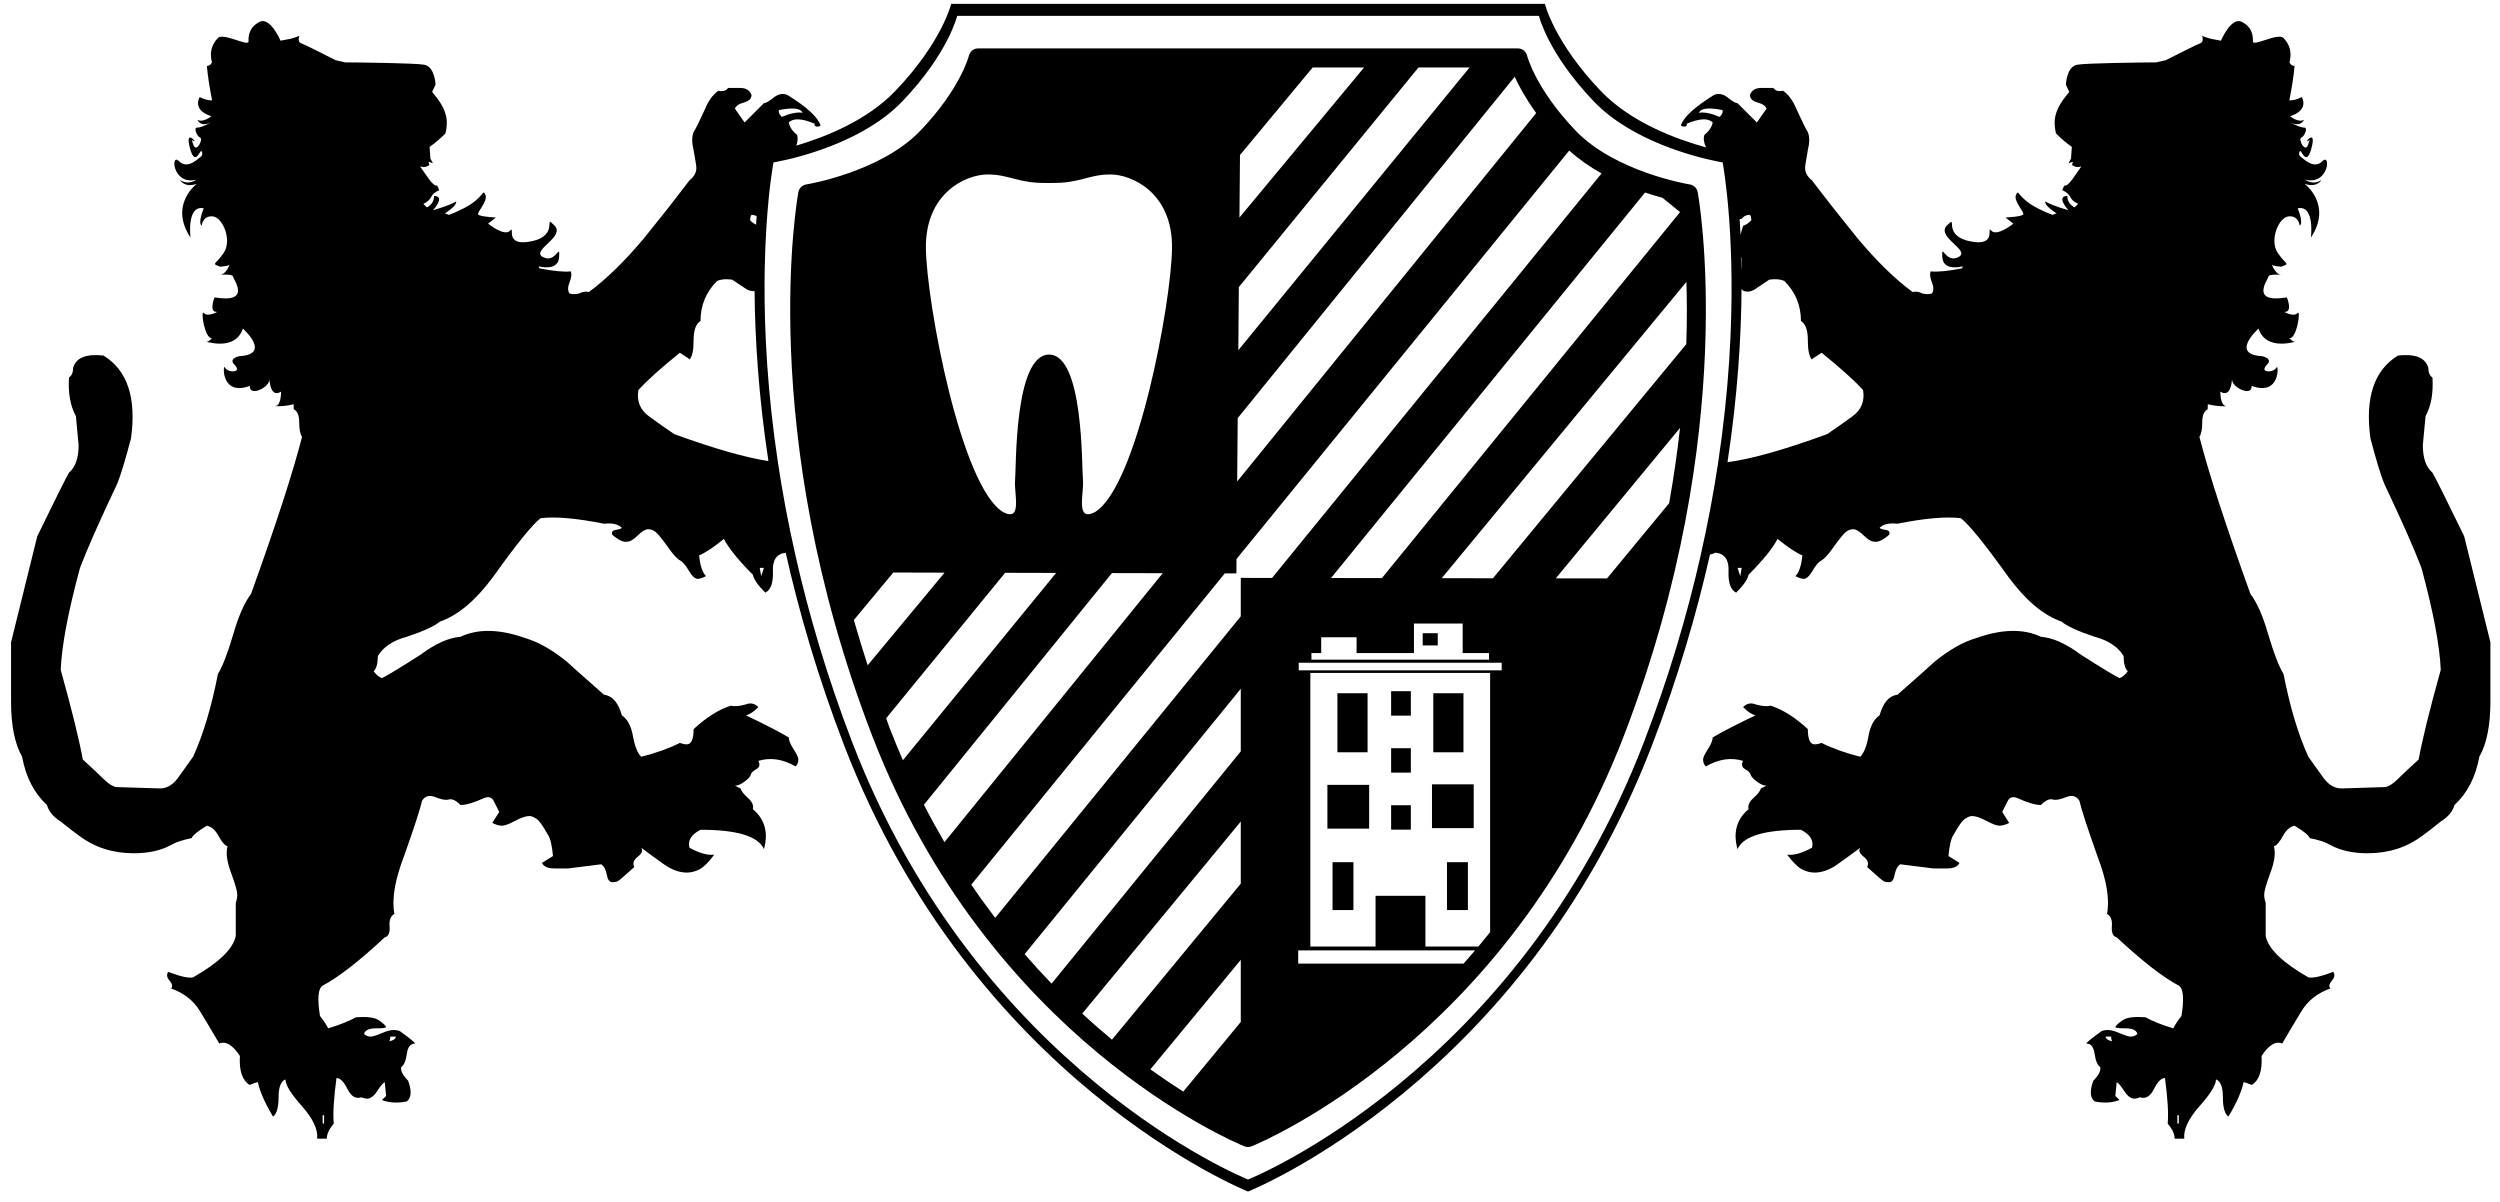 <?xml version="1.0" encoding="UTF-8"?>
<svg width="131px" height="63px" viewBox="0 0 131 63" version="1.1" xmlns="http://www.w3.org/2000/svg" xmlns:xlink="http://www.w3.org/1999/xlink">
    <!-- Generator: sketchtool 55.2 (78181) - https://sketchapp.com -->
    <title>B3631AFE-F016-4930-9EE7-0558D1A069B0</title>
    <desc>Created with sketchtool.</desc>
    <g id="Wireframes" stroke="none" stroke-width="1" fill="none" fill-rule="evenodd">
        <g id="Home-Option-1" transform="translate(-785, -31)" fill="#000000">
            <g id="Navigation">
                <g id="Logo" transform="translate(592, 31)">
                    <g id="ct-logo-white" transform="translate(193, 0)">
                        <path d="M46.434,37.638 L52.669,30.015 L55.34,30.022 L47.312,39.836 C47.075,39.289 46.843,38.734 46.621,38.159 C46.553,37.983 46.499,37.813 46.434,37.638 L46.434,37.638 Z M80.496,5.924 L64.828,25.23 L64.856,21.908 L79.371,4.021 C79.588,4.502 79.942,5.156 80.496,5.924 L80.496,5.924 Z M58.264,30.03 L60.926,30.036 L49.489,44.129 C49.12,43.499 48.761,42.847 48.413,42.169 L58.264,30.03 Z M46.809,30 L49.495,30.007 L45.465,34.86 C45.205,34.057 44.962,33.266 44.742,32.488 L46.809,30 Z M74.328,3.536 L77.004,3.536 L64.888,18.35 L64.915,15.043 L74.328,3.536 Z M64.947,11.4 L64.975,8.123 L68.784,3.536 L71.477,3.536 L64.947,11.4 Z M52.572,26.838 C50.352,25.521 48.551,15.867 48.517,12.996 C48.487,10.125 50.599,9.142 51.754,9.142 C52.911,9.142 53.319,9.607 54.861,9.588 L55.075,9.588 C56.617,9.607 57.025,9.142 58.181,9.142 C59.337,9.142 61.449,10.125 61.414,12.996 C61.383,15.867 59.584,25.521 57.368,26.838 C56.339,27.364 56.812,25.844 56.746,25.146 C56.678,24.461 56.789,18.572 54.967,18.58 C53.145,18.592 53.255,24.461 53.191,25.146 C53.121,25.844 53.596,27.364 52.572,26.838 L52.572,26.838 Z M83.921,9.088 L66.656,30.284 L65.017,30.281 L65.017,32.295 L52.148,48.096 C51.724,47.54 51.304,46.962 50.894,46.356 L64.18,30.045 L64.787,30.047 L64.793,29.293 L82.227,7.889 C82.749,8.359 83.325,8.757 83.921,9.088 L83.921,9.088 Z M78.231,30.301 L75.547,30.297 L88.368,14.77 C88.397,15.73 88.403,16.813 88.362,18.032 L78.231,30.301 Z M84.207,30.31 L81.523,30.306 L88.034,22.422 C87.895,23.666 87.71,24.981 87.463,26.367 L84.207,30.31 Z M77.468,49.597 L74.692,49.597 L74.692,46.941 L72.079,46.941 L72.079,49.597 L68.662,49.597 L68.662,35.26 L78.082,35.26 L78.082,48.846 C77.877,49.101 77.674,49.353 77.468,49.597 L77.468,49.597 Z M68.053,35.127 L78.689,35.127 L78.689,34.727 L68.053,34.727 L68.053,35.127 Z M71.085,33.392 L71.085,34.219 L74.091,34.219 L74.091,32.672 L76.644,32.672 L76.644,34.219 L78.025,34.219 L78.025,34.568 L68.719,34.568 L68.719,34.219 L69.231,34.219 L69.231,33.392 L71.085,33.392 Z M87.115,10.365 L88.035,11.114 L72.412,30.292 L69.746,30.288 L86.2,10.089 C86.534,10.201 86.837,10.289 87.115,10.365 L87.115,10.365 Z M68.026,50.494 L68.026,49.801 L77.294,49.801 C77.094,50.036 76.892,50.268 76.691,50.494 L68.026,50.494 Z M65.017,50.295 L65.017,53.549 L62.004,57.2 C61.468,56.861 60.891,56.473 60.279,56.034 L65.017,50.295 Z M65.017,43.048 L65.017,46.303 L58.267,54.478 C57.758,54.056 57.236,53.6 56.708,53.113 L65.017,43.048 Z M55.103,51.542 C54.633,51.054 54.16,50.539 53.691,49.997 L65.017,36.091 L65.017,39.37 L55.103,51.542 Z M88.546,9.665 C88.507,9.659 84.641,9.024 82.555,6.839 C80.46,4.644 80.025,2.936 80.022,2.922 C79.969,2.696 79.767,2.536 79.535,2.536 L51.257,2.536 C51.026,2.536 50.825,2.696 50.77,2.92 C50.767,2.937 50.333,4.644 48.236,6.839 C46.151,9.024 42.288,9.659 42.248,9.665 C42.041,9.698 41.876,9.858 41.836,10.064 C41.812,10.187 39.541,22.513 45.688,38.518 C51.809,54.454 64.659,59.844 65.203,60.066 C65.263,60.09 65.332,60.103 65.397,60.103 C65.466,60.103 65.534,60.088 65.599,60.06 C66.129,59.844 78.992,54.439 85.106,38.518 C91.255,22.513 88.981,10.187 88.959,10.064 C88.918,9.858 88.754,9.698 88.546,9.665 L88.546,9.665 Z" id="Fill-52"></path>
                        <polygon id="Fill-54" points="75.036 43.394 77.222 43.394 77.222 41.099 75.036 41.099"></polygon>
                        <polygon id="Fill-56" points="72.895 37.5 73.928 37.5 73.928 36.219 72.895 36.219"></polygon>
                        <polygon id="Fill-57" points="72.895 40.486 73.928 40.486 73.928 39.207 72.895 39.207"></polygon>
                        <polygon id="Fill-58" points="75.822 47.687 76.917 47.687 76.917 45.179 75.822 45.179"></polygon>
                        <polygon id="Fill-59" points="75.104 39.42 76.685 39.42 76.685 36.326 75.104 36.326"></polygon>
                        <polygon id="Fill-60" points="74.549 33.821 75.338 33.821 75.338 33.18 74.549 33.18"></polygon>
                        <polygon id="Fill-61" points="72.895 43.473 73.928 43.473 73.928 42.194 72.895 42.194"></polygon>
                        <polygon id="Fill-62" points="69.556 43.42 71.744 43.42 71.744 41.127 69.556 41.127"></polygon>
                        <polygon id="Fill-63" points="70.081 39.42 71.66 39.42 71.66 36.326 70.081 36.326"></polygon>
                        <polygon id="Fill-64" points="69.825 47.687 70.92 47.687 70.92 45.179 69.825 45.179"></polygon>
                        <path d="M114.093,58.872 L114.169,58.872 L114.169,58.438 L114.093,58.438 L114.093,58.872 Z M110.337,54.319 L110.626,54.319 C110.626,54.437 110.645,54.514 110.677,54.568 C110.452,54.514 110.337,54.43 110.337,54.319 L110.337,54.319 Z M97.079,21.807 C96.622,22.144 96.179,22.457 95.743,22.748 C93.476,23.576 91.739,24.063 90.521,24.218 C91.055,20.709 91.24,17.639 91.257,15.142 C91.282,15.171 91.312,15.204 91.337,15.232 C91.577,15.33 91.817,15.279 92.06,15.088 L92.71,14.654 C93.042,14.607 93.308,14.631 93.505,14.726 C94.081,15.305 94.37,16.002 94.37,16.822 C94.612,16.967 94.731,17.303 94.731,17.832 C94.731,18.365 94.806,18.699 94.95,18.846 C94.901,18.846 95.065,18.726 95.454,18.484 C96.466,19.305 97.186,19.955 97.624,20.433 C97.722,21.012 97.536,21.471 97.079,21.807 L97.079,21.807 Z M91.19,30.189 L91.046,29.756 L91.265,29.756 L91.19,30.189 Z M90.028,24.264 L90.028,24.264 C89.794,25.813 89.488,27.454 89.099,29.167 C89.099,29.166 89.099,29.166 89.1,29.166 C88.412,32.195 87.458,35.454 86.142,38.885 C79.528,56.1 65.554,61.745 65.399,61.806 L65.399,61.809 L65.397,61.809 L65.395,61.809 L65.395,61.806 C65.243,61.745 51.268,56.1 44.653,38.885 C43.32,35.412 42.36,32.113 41.67,29.053 C41.485,28.228 41.317,27.421 41.169,26.632 C41.164,26.608 41.161,26.585 41.156,26.561 C41.013,25.798 40.888,25.053 40.777,24.326 C40.206,20.556 40.047,17.307 40.063,14.747 C40.065,14.527 40.067,14.311 40.071,14.102 C40.1,12.551 40.19,11.285 40.285,10.354 C40.287,10.332 40.289,10.307 40.291,10.285 C40.306,10.146 40.32,10.019 40.334,9.896 C40.337,9.867 40.341,9.836 40.344,9.808 C40.358,9.683 40.372,9.568 40.387,9.461 C40.389,9.446 40.391,9.43 40.393,9.415 C40.47,8.824 40.53,8.51 40.53,8.51 C40.53,8.51 44.884,7.824 47.292,5.301 C49.7,2.779 50.155,0.83 50.155,0.83 L80.64,0.83 C80.64,0.83 81.097,2.779 83.503,5.301 C85.498,7.392 88.825,8.219 89.908,8.442 C89.917,8.444 89.921,8.444 89.931,8.446 C90.028,8.466 90.105,8.481 90.16,8.491 C90.173,8.494 90.175,8.494 90.185,8.495 C90.218,8.501 90.236,8.505 90.247,8.506 C90.249,8.507 90.266,8.51 90.266,8.51 C90.266,8.51 90.464,9.538 90.602,11.399 L90.603,11.399 C90.643,11.923 90.676,12.52 90.7,13.172 L90.699,13.172 C90.702,13.26 90.706,13.346 90.708,13.436 L90.709,13.436 C90.712,13.535 90.715,13.635 90.717,13.735 C90.717,13.735 90.717,13.735 90.717,13.734 C90.723,13.998 90.728,14.27 90.731,14.551 L90.732,14.552 C90.758,17.126 90.607,20.424 90.028,24.264 L90.028,24.264 Z M35.333,22.748 C34.897,22.457 34.454,22.144 33.997,21.807 C33.54,21.471 33.354,21.012 33.452,20.433 C33.89,19.955 34.61,19.305 35.622,18.484 C36.011,18.726 36.175,18.846 36.126,18.846 C36.27,18.699 36.345,18.365 36.345,17.832 C36.345,17.303 36.464,16.967 36.706,16.822 C36.706,16.002 36.995,15.305 37.571,14.726 C37.768,14.631 38.034,14.607 38.366,14.654 L39.017,15.088 C39.191,15.226 39.366,15.264 39.539,15.252 C39.56,17.716 39.745,20.726 40.265,24.161 C39.065,23.975 37.444,23.518 35.333,22.748 L35.333,22.748 Z M39.886,30.189 L39.811,29.756 L40.03,29.756 L39.886,30.189 Z M39.38,11.258 C39.485,11.258 39.572,11.284 39.647,11.327 C39.638,11.473 39.628,11.62 39.619,11.776 C39.515,11.722 39.411,11.651 39.308,11.547 C39.308,11.404 39.333,11.307 39.38,11.258 L39.38,11.258 Z M42.052,5.91 C41.765,5.865 41.403,5.937 40.968,6.127 C40.823,5.984 40.78,5.865 40.823,5.766 C41.548,5.623 41.956,5.67 42.052,5.91 L42.052,5.91 Z M89.024,5.91 C89.12,5.67 89.528,5.623 90.253,5.766 C90.296,5.865 90.253,5.984 90.108,6.127 C89.672,5.937 89.311,5.865 89.024,5.91 L89.024,5.91 Z M91.265,13.5 L91.265,14.076 C91.261,14.076 91.259,14.073 91.255,14.073 C91.252,13.875 91.247,13.687 91.243,13.497 L91.265,13.5 Z M91.265,11.476 C91.36,11.33 91.503,11.258 91.696,11.258 C91.743,11.307 91.768,11.404 91.768,11.547 C91.626,11.691 91.481,11.789 91.337,11.836 C91.277,12.014 91.244,12.152 91.203,12.302 C91.189,12.012 91.174,11.739 91.157,11.476 C91.192,11.475 91.232,11.482 91.265,11.476 L91.265,11.476 Z M16.907,58.872 L16.983,58.872 L16.983,58.438 L16.907,58.438 L16.907,58.872 Z M20.45,54.319 L20.739,54.319 C20.739,54.43 20.624,54.514 20.399,54.568 C20.43,54.514 20.45,54.437 20.45,54.319 L20.45,54.319 Z M129.122,28.096 C128.159,26.119 127.606,25.012 127.462,24.769 C127.124,24.48 126.956,23.998 126.956,23.324 C127.003,22.844 127.052,22.338 127.099,21.807 C127.392,21.277 127.509,20.605 127.462,19.783 C127.317,19.687 127.245,19.519 127.245,19.277 C127.099,18.748 126.569,18.531 125.655,18.629 C124.401,19.398 123.921,20.844 124.21,22.965 C124.501,24.072 124.739,24.867 124.935,25.348 C125.845,27.273 126.499,28.742 126.884,29.756 C127.509,32.066 127.845,33.85 127.895,35.101 C127.317,37.174 126.931,38.738 126.737,39.797 C126.206,40.279 125.839,40.631 125.618,40.848 C125.399,41.062 125.196,41.195 125.005,41.242 L122.694,41.314 C122.306,41.314 121.97,41.098 121.681,40.664 L120.958,39.654 C120.429,38.498 119.997,37.053 119.657,35.318 C119.419,34.933 119.153,34.248 118.86,33.258 C118.577,32.273 118.261,31.56 117.925,31.129 C116.624,27.516 115.729,24.769 115.249,22.891 C115.349,22.748 115.397,22.494 115.397,22.133 C115.397,21.769 115.491,21.543 115.683,21.445 C115.685,21.352 115.687,21.271 115.689,21.183 C116.237,21.322 116.794,21.288 116.628,21.271 C116.341,21.244 116.345,20.52 116.345,20.52 C116.872,20.854 116.949,20.054 116.96,19.845 C116.928,20.187 117.454,20.487 117.731,20.493 C118.024,20.501 117.983,20.219 117.983,20.219 C119.511,20.793 119.393,19.045 119.296,19.246 C119.2,19.445 118.903,19.461 118.903,19.461 C118.382,19.463 118.851,19.041 118.851,19.041 C119.04,18.75 118.522,18.662 118.522,18.662 C116.827,18.564 118.349,17.217 118.349,17.217 C118.751,18.472 120.427,17.842 120.3,17.9 C120.171,17.957 119.962,17.722 119.962,17.722 C120.354,17.777 120.583,16.185 120.388,16.407 C120.194,16.627 119.683,16.34 119.683,16.34 C120.169,16.396 119.833,15.584 119.833,15.584 C117.849,15.912 118.856,14.635 118.872,14.48 C118.89,14.326 119.792,14.422 119.505,14.393 C119.22,14.366 119.007,13.791 119.054,13.871 C119.099,13.949 119.544,13.975 119.544,13.975 C120.026,13.782 119.792,13.903 119.351,13.246 C118.907,12.59 119.399,11.383 119.931,11.338 C120.462,11.294 120.505,11.826 120.505,11.826 C120.726,11.679 120.399,10.916 120.399,10.916 C121.31,10.723 121.091,12.451 121.091,12.451 C122.239,10.713 120.757,9.629 120.757,9.629 C121.415,9.867 121.643,9.43 121.643,9.43 C121.179,9.737 120.788,9.413 120.788,9.413 C122.038,9.734 122.151,7.978 121.692,8.447 C121.235,8.916 120.653,8.269 120.536,8.195 C120.421,8.119 120.487,7.864 120.56,7.928 C120.634,7.992 120.884,8.689 121.128,7.736 C121.374,6.781 120.81,7.404 120.897,7.405 C120.987,7.406 121.095,7.162 120.938,7.597 C120.782,8.031 120.411,7.28 120.585,7.212 C120.761,7.144 120.948,6.672 120.743,6.687 C120.536,6.702 119.991,6.404 119.991,6.404 C120.585,6.697 120.727,6.277 120.727,6.277 C120.438,6.449 120.001,6.091 120.001,6.091 C121.038,5.758 120.612,5.086 120.612,5.086 C120.366,5.217 120.148,5.262 119.961,5.261 C120.097,4.573 120.192,3.963 120.235,3.455 C120.099,3.455 120.02,3.379 119.969,3.266 C120.147,2.577 119.841,2.181 119.649,1.988 C119.372,1.705 118.054,2.455 118.054,2.176 C118.058,1.894 118.036,1.433 117.472,1.146 C116.915,0.861 116.376,2.132 116.376,2.132 L115.874,2.037 L115.739,2.002 C115.61,1.969 115.386,1.877 115.386,1.877 C115.386,1.877 115.517,2.189 115.284,2.271 C115.102,2.335 113.987,2.901 113.502,3.148 C113.387,3.179 113.261,3.209 113.118,3.236 C113.074,3.245 113.039,3.258 112.998,3.268 C112.115,3.275 109.304,3.305 108.839,3.393 C108.284,3.496 108.253,4.438 108.253,4.438 L108.431,4.816 C108.334,4.944 108.23,5.058 108.136,5.189 C107.819,5.623 107.663,6.031 107.663,6.418 C107.663,6.611 107.688,6.805 107.735,6.994 C108.02,7.279 108.295,7.507 108.563,7.697 C108.537,8.034 108.522,8.308 108.522,8.308 L108.39,8.555 L108.62,8.473 L108.573,8.654 C108.592,8.656 108.622,8.668 108.667,8.697 C108.794,8.779 108.931,8.758 109.065,8.72 C108.722,9.177 108.418,9.764 108.163,9.73 L108.059,9.965 C108.611,10.205 108.362,10.441 108.893,10.682 C108.83,10.754 108.767,10.81 108.705,10.866 C108.277,10.643 108.335,10.266 108.335,10.266 C107.698,10.277 108.39,11.017 108.39,11.017 C107.667,10.807 107.326,10.654 107.175,10.555 C107.122,10.734 107.524,11.027 107.765,11.183 C107.693,11.204 107.62,11.225 107.557,11.259 C107.389,11.203 107.152,11.106 106.794,10.924 C105.672,10.353 105.802,9.859 105.642,10.205 C105.483,10.553 106.132,11.141 106.009,11.249 C105.882,11.358 105.087,11.398 105.087,11.398 L105.501,11.717 C105.501,11.717 104.651,12.413 104.347,12.088 C104.044,11.764 104.722,12.959 103.222,12.643 C101.72,12.326 102.643,11.191 102.026,11.807 C101.409,12.423 103.31,13.123 102.62,13.473 C101.931,13.823 101.733,12.682 101.776,13.467 C101.819,14.252 102.847,13.955 102.847,13.955 C102.837,13.998 102.823,14.021 102.812,14.059 C102.098,14.204 101.54,14.259 101.163,14.221 C101.112,14.365 101.136,14.557 101.233,14.799 C101.331,15.039 101.331,15.232 101.233,15.377 C101.089,15.426 100.922,15.426 100.729,15.377 C100.536,15.279 100.368,15.258 100.224,15.305 C99.306,14.631 98.345,13.691 97.333,12.486 C96.513,11.476 95.716,10.463 94.95,9.453 C94.708,9.26 94.587,9.043 94.587,8.803 C94.587,8.705 94.636,8.392 94.731,7.863 C94.827,7.476 94.827,7.164 94.731,6.924 C94.636,6.777 94.442,6.392 94.157,5.766 C93.96,5.287 93.72,4.949 93.431,4.756 C93.19,4.805 93.024,4.756 92.925,4.609 L92.274,4.609 C91.987,4.609 91.792,4.732 91.696,4.973 C91.696,5.166 91.831,5.297 92.093,5.371 C92.36,5.441 92.513,5.549 92.565,5.695 L92.06,6.418 L91.046,5.406 C90.948,5.406 90.778,5.31 90.538,5.115 C90.296,4.924 90.056,4.877 89.819,4.973 C88.806,5.6 88.231,6.127 88.083,6.56 C88.083,6.611 88.155,6.635 88.302,6.635 C88.395,6.586 88.421,6.539 88.374,6.488 C89.047,6.201 89.503,6.176 89.745,6.418 C89.698,6.658 89.552,6.875 89.311,7.066 C89.247,7.26 89.281,7.48 89.395,7.724 C87.883,7.308 85.467,6.429 83.878,4.764 C81.421,2.191 80.954,0.201 80.954,0.201 L49.841,0.201 C49.841,0.201 49.374,2.191 46.917,4.764 C45.437,6.315 43.24,7.183 41.723,7.631 C41.802,7.425 41.82,7.235 41.765,7.066 C41.524,6.875 41.378,6.658 41.331,6.418 C41.573,6.176 42.028,6.201 42.702,6.488 C42.655,6.539 42.681,6.586 42.774,6.635 C42.921,6.635 42.993,6.611 42.993,6.56 C42.845,6.127 42.27,5.6 41.257,4.973 C41.02,4.877 40.78,4.924 40.538,5.115 C40.298,5.31 40.128,5.406 40.03,5.406 L39.017,6.418 L38.511,5.695 C38.563,5.549 38.716,5.441 38.983,5.371 C39.245,5.297 39.38,5.166 39.38,4.973 C39.284,4.732 39.089,4.609 38.802,4.609 L38.151,4.609 C38.052,4.756 37.886,4.805 37.645,4.756 C37.356,4.949 37.116,5.287 36.919,5.766 C36.634,6.392 36.44,6.777 36.345,6.924 C36.249,7.164 36.249,7.476 36.345,7.863 C36.44,8.392 36.489,8.705 36.489,8.803 C36.489,9.043 36.368,9.26 36.126,9.453 C35.36,10.463 34.563,11.476 33.743,12.486 C32.731,13.691 31.77,14.631 30.852,15.305 C30.708,15.258 30.54,15.279 30.347,15.377 C30.153,15.426 29.987,15.426 29.843,15.377 C29.745,15.232 29.745,15.039 29.843,14.799 C29.94,14.557 29.964,14.365 29.913,14.221 C29.535,14.259 28.978,14.204 28.264,14.059 C28.253,14.021 28.239,13.998 28.229,13.955 C28.229,13.955 29.255,14.252 29.298,13.467 C29.343,12.682 29.145,13.823 28.456,13.473 C27.767,13.123 29.665,12.423 29.048,11.807 C28.431,11.191 29.356,12.326 27.854,12.643 C26.352,12.959 27.03,11.764 26.727,12.088 C26.425,12.413 25.575,11.717 25.575,11.717 L25.987,11.398 C25.987,11.398 25.192,11.358 25.067,11.249 C24.944,11.141 25.593,10.553 25.433,10.205 C25.274,9.859 25.401,10.353 24.282,10.924 C23.923,11.105 23.686,11.203 23.518,11.258 C23.456,11.225 23.383,11.204 23.311,11.183 C23.552,11.027 23.955,10.734 23.9,10.554 C23.75,10.653 23.41,10.806 22.686,11.017 C22.686,11.017 23.376,10.277 22.739,10.266 C22.739,10.266 22.798,10.643 22.371,10.866 C22.309,10.81 22.246,10.754 22.183,10.682 C22.714,10.441 22.464,10.205 23.017,9.965 L22.913,9.73 C22.658,9.764 22.354,9.177 22.011,8.72 C22.145,8.758 22.28,8.779 22.407,8.697 C22.453,8.667 22.482,8.656 22.501,8.654 L22.456,8.473 L22.686,8.555 L22.552,8.308 C22.552,8.308 22.538,8.034 22.511,7.698 C22.78,7.507 23.055,7.28 23.341,6.994 C23.388,6.805 23.413,6.611 23.413,6.418 C23.413,6.031 23.257,5.623 22.94,5.189 C22.846,5.058 22.741,4.943 22.644,4.815 L22.823,4.438 C22.823,4.438 22.79,3.496 22.235,3.393 C21.77,3.305 18.961,3.275 18.078,3.268 C18.037,3.258 18.001,3.245 17.958,3.236 C17.814,3.209 17.688,3.179 17.573,3.148 C17.088,2.901 15.971,2.335 15.79,2.271 C15.56,2.189 15.688,1.877 15.688,1.877 C15.688,1.877 15.466,1.969 15.337,2.002 L15.202,2.037 L14.7,2.132 C14.7,2.132 14.161,0.861 13.602,1.146 C13.038,1.433 13.018,1.894 13.022,2.176 C13.022,2.455 11.704,1.705 11.425,1.988 C11.234,2.181 10.928,2.577 11.106,3.267 C11.055,3.379 10.977,3.455 10.841,3.455 C10.884,3.963 10.979,4.572 11.114,5.261 C10.928,5.262 10.71,5.217 10.464,5.086 C10.464,5.086 10.038,5.758 11.073,6.091 C11.073,6.091 10.638,6.449 10.347,6.277 C10.347,6.277 10.489,6.697 11.085,6.404 C11.085,6.404 10.54,6.702 10.333,6.687 C10.126,6.672 10.313,7.144 10.491,7.212 C10.663,7.28 10.292,8.031 10.136,7.597 C9.979,7.162 10.087,7.406 10.179,7.405 C10.267,7.404 9.7,6.781 9.946,7.736 C10.192,8.689 10.442,7.992 10.517,7.928 C10.589,7.864 10.653,8.119 10.538,8.195 C10.423,8.269 9.841,8.916 9.384,8.447 C8.923,7.978 9.038,9.734 10.288,9.413 C10.288,9.413 9.897,9.737 9.433,9.43 C9.433,9.43 9.661,9.867 10.319,9.629 C10.319,9.629 8.837,10.713 9.983,12.451 C9.983,12.451 9.765,10.723 10.675,10.916 C10.675,10.916 10.351,11.679 10.569,11.826 C10.569,11.826 10.612,11.294 11.143,11.338 C11.677,11.383 12.169,12.59 11.726,13.246 C11.284,13.903 11.05,13.782 11.53,13.975 C11.53,13.975 11.976,13.949 12.022,13.871 C12.069,13.791 11.854,14.366 11.569,14.393 C11.282,14.422 12.185,14.326 12.204,14.48 C12.218,14.635 13.227,15.912 11.243,15.584 C11.243,15.584 10.907,16.396 11.392,16.34 C11.392,16.34 10.88,16.627 10.686,16.407 C10.491,16.185 10.722,17.777 11.112,17.722 C11.112,17.722 10.903,17.957 10.774,17.9 C10.649,17.842 12.325,18.472 12.726,17.217 C12.726,17.217 14.249,18.564 12.554,18.662 C12.554,18.662 12.034,18.75 12.224,19.041 C12.224,19.041 12.692,19.463 12.173,19.461 C12.173,19.461 11.876,19.445 11.778,19.246 C11.683,19.045 11.565,20.793 13.093,20.219 C13.093,20.219 13.052,20.501 13.345,20.493 C13.621,20.487 14.146,20.187 14.114,19.845 C14.125,20.054 14.202,20.854 14.729,20.52 C14.729,20.52 14.735,21.244 14.448,21.271 C14.28,21.288 14.838,21.322 15.386,21.183 C15.388,21.271 15.391,21.352 15.393,21.445 C15.585,21.543 15.679,21.769 15.679,22.133 C15.679,22.494 15.727,22.748 15.827,22.891 C15.347,24.769 14.452,27.516 13.151,31.129 C12.815,31.56 12.499,32.273 12.216,33.258 C11.923,34.248 11.657,34.933 11.419,35.318 C11.079,37.053 10.647,38.498 10.118,39.654 L9.395,40.664 C9.106,41.098 8.77,41.314 8.382,41.314 L6.071,41.242 C5.88,41.195 5.677,41.062 5.458,40.848 C5.237,40.631 4.87,40.279 4.339,39.797 C4.145,38.738 3.759,37.174 3.181,35.101 C3.231,33.85 3.567,32.066 4.192,29.756 C4.577,28.742 5.231,27.273 6.142,25.348 C6.337,24.867 6.575,24.072 6.866,22.965 C7.155,20.844 6.675,19.398 5.421,18.629 C4.507,18.531 3.977,18.748 3.831,19.277 C3.831,19.519 3.759,19.687 3.614,19.783 C3.567,20.605 3.685,21.277 3.977,21.807 C4.024,22.338 4.073,22.844 4.12,23.324 C4.12,23.998 3.952,24.48 3.614,24.769 C3.47,25.012 2.917,26.119 1.954,28.096 L0.579,33.656 L0.579,36.764 C0.579,38.016 0.774,38.98 1.159,39.654 C1.352,40.713 1.784,41.557 2.46,42.183 C2.556,42.519 2.798,42.81 3.181,43.049 C3.663,43.435 3.977,43.676 4.12,43.773 C4.938,44.398 5.903,44.711 7.013,44.711 C7.782,44.711 8.433,44.568 8.962,44.279 C9.2,44.133 9.565,44.014 10.046,43.916 C10.093,43.773 10.362,43.555 10.841,43.267 C11.079,43.316 11.286,43.494 11.454,43.808 C11.624,44.121 11.78,44.303 11.923,44.35 C11.827,44.689 11.888,45.144 12.104,45.723 C12.319,46.303 12.431,46.685 12.431,46.879 C12.431,47.023 12.405,47.166 12.354,47.312 L12.354,49.047 C12.216,49.723 11.466,50.443 10.118,51.214 C9.876,51.265 9.444,51.167 8.813,50.925 C8.718,51.069 8.741,51.225 8.892,51.393 C9.032,51.563 9.058,51.696 8.962,51.794 C9.636,52.032 10.142,52.431 10.477,52.983 C10.815,53.536 11.153,54.104 11.489,54.681 C11.827,54.538 12.188,54.751 12.571,55.333 C12.524,56.1 12.692,56.606 13.081,56.85 C13.323,56.753 13.468,56.704 13.513,56.704 C13.61,57.186 13.876,57.788 14.308,58.513 C14.499,58.366 14.597,58.03 14.597,57.499 C14.597,56.97 14.716,56.657 14.958,56.559 C14.958,56.85 15.245,57.317 15.827,57.97 C16.401,58.618 16.669,59.186 16.62,59.667 L17.124,59.667 C17.124,59.427 17.249,59.161 17.489,58.872 C17.44,58.343 17.489,57.548 17.632,56.489 C17.823,56.489 18.018,56.681 18.21,57.067 C18.401,57.45 18.643,57.597 18.929,57.499 C19.077,57.548 19.173,57.571 19.224,57.571 C19.413,57.571 19.595,57.438 19.763,57.175 C19.935,56.909 20.063,56.753 20.161,56.704 L20.233,57.427 L20.013,57.641 C20.401,57.788 20.835,57.815 21.317,57.714 C21.56,57.524 21.581,57.165 21.388,56.632 C21.104,56.343 20.979,56.1 21.026,55.911 C21.173,55.813 21.265,55.587 21.317,55.224 C21.366,54.864 21.509,54.681 21.751,54.681 C21.751,54.634 21.485,54.417 20.956,54.032 C20.714,53.934 20.425,53.96 20.087,54.104 C19.751,54.247 19.532,54.319 19.438,54.319 C19.294,54.319 19.173,54.274 19.077,54.177 C19.126,53.983 19.333,53.886 19.686,53.886 C20.052,53.886 20.233,53.862 20.233,53.813 C20.188,53.718 20.052,53.599 19.835,53.452 C19.618,53.309 19.224,53.261 18.643,53.309 C18.306,53.501 17.823,53.694 17.196,53.886 C17.102,53.694 16.958,53.479 16.767,53.237 C16.62,52.321 16.669,51.794 16.907,51.647 C17.729,51.214 18.813,50.371 20.161,49.117 C20.354,49.07 20.44,48.881 20.415,48.539 C20.386,48.203 20.477,47.988 20.667,47.891 C20.52,47.119 20.69,46.111 21.173,44.857 C21.702,43.365 22.017,42.4 22.112,41.967 C22.255,41.725 22.472,41.652 22.763,41.75 C23.099,41.892 23.352,41.941 23.52,41.892 C23.69,41.846 23.895,41.941 24.132,42.183 C24.423,42.183 24.831,42.062 25.362,41.82 C25.604,41.725 25.772,41.773 25.868,41.967 C25.964,42.16 26.06,42.351 26.159,42.543 L25.796,43.121 C25.989,43.219 26.159,43.267 26.302,43.267 C26.446,43.267 26.675,43.182 26.987,43.014 C27.302,42.846 27.556,42.76 27.745,42.76 C27.843,42.76 27.962,42.81 28.11,42.906 C28.255,43.002 28.446,43.267 28.685,43.701 C28.831,43.892 28.925,44.279 28.977,44.857 L28.397,45.217 C28.495,45.41 28.706,45.506 29.048,45.506 L29.772,45.506 C30.153,45.459 30.733,45.387 31.503,45.289 C31.649,45.387 31.745,45.568 31.796,45.832 C31.841,46.096 31.936,46.228 32.083,46.228 C32.181,46.228 32.263,46.219 32.337,46.193 C32.407,46.17 32.708,45.916 33.237,45.432 C33.142,45.242 33.2,45.058 33.419,44.891 C33.638,44.723 33.696,44.568 33.599,44.42 C33.985,44.711 34.382,45 34.79,45.289 C35.202,45.578 35.597,45.723 35.987,45.723 C36.226,45.723 36.448,45.662 36.673,45.543 C36.886,45.424 37.138,45.172 37.429,44.783 C37.093,44.83 36.657,44.711 36.126,44.42 C36.03,44.035 36.226,43.726 36.706,43.48 C38.634,43.48 39.739,43.822 40.03,44.496 C40.272,43.627 40.079,42.93 39.45,42.4 C39.499,42.207 39.415,42.014 39.2,41.82 C38.983,41.629 38.851,41.461 38.802,41.314 L38.511,41.17 C38.655,41.17 38.825,41.098 39.017,40.955 C39.21,40.812 39.321,40.687 39.341,40.592 C39.364,40.496 39.462,40.402 39.634,40.303 C39.806,40.207 39.835,40.064 39.739,39.869 C40.364,39.678 41.02,39.773 41.688,40.16 C41.788,40.064 41.835,39.943 41.835,39.797 C41.835,39.701 41.753,39.521 41.583,39.258 C41.415,38.992 41.331,38.787 41.331,38.642 C40.849,38.353 40.101,37.969 39.089,37.484 C39.284,37.437 39.499,37.293 39.739,37.053 C39.552,36.863 39.333,36.812 39.089,36.908 C38.753,37.006 38.485,37.027 38.296,36.978 C37.671,37.174 37.02,37.582 36.345,38.207 C36.345,38.738 36.226,39.004 35.987,39.004 C35.888,39.004 35.768,38.98 35.622,38.93 C35.042,39.221 34.368,39.461 33.599,39.654 C33.407,39.461 33.261,39.101 33.167,38.57 C33.073,38.041 32.878,37.68 32.587,37.484 C32.395,36.812 32.083,36.451 31.649,36.404 C30.446,35.342 29.796,34.766 29.698,34.668 C28.925,34.043 28.204,33.635 27.532,33.439 C26.185,32.959 25.048,32.933 24.132,33.367 C23.509,33.416 22.81,33.728 22.036,34.307 C20.979,34.984 20.306,35.391 20.013,35.535 C19.872,35.488 19.727,35.369 19.579,35.174 C19.727,35.031 19.798,34.766 19.798,34.379 C20.087,33.896 20.593,33.56 21.317,33.367 C22.183,33.078 22.763,32.814 23.05,32.572 C24.017,32.236 24.95,31.443 25.868,30.189 C27.071,28.502 27.893,27.494 28.325,27.154 C29.095,27.058 30.206,27.154 31.649,27.443 C32.083,27.396 32.395,27.467 32.587,27.66 C32.538,27.707 32.433,27.744 32.263,27.767 C32.093,27.795 32.038,27.877 32.083,28.021 C32.419,28.31 32.686,28.432 32.878,28.381 C33.018,28.381 33.2,28.273 33.419,28.057 C33.638,27.84 33.817,27.732 33.96,27.732 C34.106,27.732 34.237,27.779 34.356,27.877 C34.477,27.973 34.681,28.228 34.976,28.635 C35.261,29.047 35.479,29.285 35.622,29.357 C35.768,29.43 35.923,29.609 36.093,29.9 C36.261,30.189 36.415,30.332 36.561,30.332 C36.657,30.332 36.804,30.287 36.995,30.189 C36.804,29.996 36.685,29.635 36.634,29.103 C36.972,28.961 37.403,28.67 37.933,28.238 C38.177,28.719 38.683,29.346 39.45,30.115 C39.499,30.357 39.716,30.67 40.101,31.055 C40.392,30.91 40.522,30.539 40.501,29.935 C40.472,29.338 40.701,29.018 41.171,28.965 C41.876,32.1 42.859,35.481 44.227,39.043 C50.977,56.61 65.241,62.374 65.395,62.436 L65.395,62.438 L65.397,62.438 L65.399,62.438 L65.399,62.436 C65.556,62.374 79.819,56.61 86.569,39.043 C87.923,35.517 88.9,32.167 89.603,29.058 C89.749,29.021 89.849,28.989 89.892,28.961 C90.372,29.01 90.604,29.332 90.575,29.935 C90.554,30.539 90.685,30.91 90.976,31.055 C91.36,30.67 91.577,30.357 91.626,30.115 C92.393,29.346 92.899,28.719 93.143,28.238 C93.672,28.67 94.104,28.961 94.442,29.103 C94.392,29.635 94.272,29.996 94.081,30.189 C94.272,30.287 94.419,30.332 94.515,30.332 C94.661,30.332 94.815,30.189 94.983,29.9 C95.153,29.609 95.308,29.43 95.454,29.357 C95.597,29.285 95.815,29.047 96.101,28.635 C96.395,28.228 96.599,27.973 96.72,27.877 C96.839,27.779 96.97,27.732 97.116,27.732 C97.259,27.732 97.438,27.84 97.657,28.057 C97.876,28.273 98.058,28.381 98.198,28.381 C98.39,28.432 98.657,28.31 98.993,28.021 C99.038,27.877 98.983,27.795 98.813,27.767 C98.643,27.744 98.538,27.707 98.489,27.66 C98.681,27.467 98.993,27.396 99.427,27.443 C100.87,27.154 101.981,27.058 102.751,27.154 C103.183,27.494 104.005,28.502 105.208,30.189 C106.126,31.443 107.06,32.236 108.026,32.572 C108.313,32.814 108.893,33.078 109.759,33.367 C110.483,33.56 110.989,33.896 111.278,34.379 C111.278,34.766 111.349,35.031 111.497,35.174 C111.349,35.369 111.204,35.488 111.063,35.535 C110.77,35.391 110.097,34.984 109.04,34.307 C108.267,33.728 107.567,33.416 106.944,33.367 C106.028,32.933 104.892,32.959 103.544,33.439 C102.872,33.635 102.151,34.043 101.378,34.668 C101.28,34.766 100.63,35.342 99.427,36.404 C98.993,36.451 98.681,36.812 98.489,37.484 C98.198,37.68 98.003,38.041 97.909,38.57 C97.815,39.101 97.669,39.461 97.477,39.654 C96.708,39.461 96.034,39.221 95.454,38.93 C95.308,38.98 95.188,39.004 95.089,39.004 C94.851,39.004 94.731,38.738 94.731,38.207 C94.056,37.582 93.405,37.174 92.78,36.978 C92.591,37.027 92.323,37.006 91.987,36.908 C91.743,36.812 91.524,36.863 91.337,37.053 C91.577,37.293 91.792,37.437 91.987,37.484 C90.976,37.969 90.227,38.353 89.745,38.642 C89.745,38.787 89.661,38.992 89.493,39.258 C89.323,39.521 89.241,39.701 89.241,39.797 C89.241,39.943 89.288,40.064 89.388,40.16 C90.056,39.773 90.712,39.678 91.337,39.869 C91.241,40.064 91.27,40.207 91.442,40.303 C91.614,40.402 91.712,40.496 91.735,40.592 C91.755,40.687 91.866,40.812 92.06,40.955 C92.251,41.098 92.421,41.17 92.565,41.17 L92.274,41.314 C92.226,41.461 92.093,41.629 91.876,41.82 C91.661,42.014 91.577,42.207 91.626,42.4 C90.997,42.93 90.804,43.627 91.046,44.496 C91.337,43.822 92.442,43.48 94.37,43.48 C94.851,43.726 95.046,44.035 94.95,44.42 C94.419,44.711 93.983,44.83 93.647,44.783 C93.938,45.172 94.19,45.424 94.403,45.543 C94.628,45.662 94.851,45.723 95.089,45.723 C95.479,45.723 95.874,45.578 96.286,45.289 C96.694,45 97.091,44.711 97.477,44.42 C97.38,44.568 97.438,44.723 97.657,44.891 C97.876,45.058 97.935,45.242 97.839,45.432 C98.368,45.916 98.669,46.17 98.739,46.193 C98.813,46.219 98.895,46.228 98.993,46.228 C99.14,46.228 99.235,46.096 99.28,45.832 C99.331,45.568 99.427,45.387 99.573,45.289 C100.343,45.387 100.922,45.459 101.304,45.506 L102.028,45.506 C102.37,45.506 102.581,45.41 102.679,45.217 L102.099,44.857 C102.151,44.279 102.245,43.892 102.392,43.701 C102.63,43.267 102.821,43.002 102.966,42.906 C103.114,42.81 103.233,42.76 103.331,42.76 C103.52,42.76 103.774,42.846 104.089,43.014 C104.401,43.182 104.63,43.267 104.774,43.267 C104.917,43.267 105.087,43.219 105.28,43.121 L104.917,42.543 C105.017,42.351 105.112,42.16 105.208,41.967 C105.304,41.773 105.472,41.725 105.714,41.82 C106.245,42.062 106.653,42.183 106.944,42.183 C107.181,41.941 107.386,41.846 107.556,41.892 C107.724,41.941 107.977,41.892 108.313,41.75 C108.604,41.652 108.821,41.725 108.964,41.967 C109.06,42.4 109.374,43.365 109.903,44.857 C110.386,46.111 110.556,47.119 110.409,47.891 C110.599,47.988 110.69,48.203 110.661,48.539 C110.636,48.881 110.722,49.07 110.915,49.117 C112.263,50.371 113.347,51.214 114.169,51.647 C114.407,51.794 114.456,52.321 114.31,53.237 C114.118,53.479 113.974,53.694 113.88,53.886 C113.253,53.694 112.77,53.501 112.433,53.309 C111.852,53.261 111.458,53.309 111.241,53.452 C111.024,53.599 110.888,53.718 110.843,53.813 C110.843,53.862 111.024,53.886 111.39,53.886 C111.743,53.886 111.95,53.983 111.999,54.177 C111.903,54.274 111.782,54.319 111.638,54.319 C111.544,54.319 111.325,54.247 110.989,54.104 C110.651,53.96 110.362,53.934 110.12,54.032 C109.591,54.417 109.325,54.634 109.325,54.681 C109.567,54.681 109.71,54.864 109.759,55.224 C109.811,55.587 109.903,55.813 110.05,55.911 C110.097,56.1 109.972,56.343 109.688,56.632 C109.495,57.165 109.517,57.524 109.759,57.714 C110.241,57.815 110.675,57.788 111.063,57.641 L110.843,57.427 L110.915,56.704 C111.013,56.753 111.142,56.909 111.313,57.175 C111.481,57.438 111.663,57.571 111.852,57.571 C111.903,57.571 111.999,57.548 112.147,57.499 C112.433,57.597 112.675,57.45 112.866,57.067 C113.058,56.681 113.253,56.489 113.444,56.489 C113.587,57.548 113.636,58.343 113.587,58.872 C113.827,59.161 113.952,59.427 113.952,59.667 L114.456,59.667 C114.407,59.186 114.675,58.618 115.249,57.97 C115.831,57.317 116.118,56.85 116.118,56.559 C116.36,56.657 116.479,56.97 116.479,57.499 C116.479,58.03 116.577,58.366 116.768,58.513 C117.2,57.788 117.466,57.186 117.563,56.704 C117.608,56.704 117.753,56.753 117.995,56.85 C118.384,56.606 118.552,56.1 118.505,55.333 C118.888,54.751 119.249,54.538 119.587,54.681 C119.922,54.104 120.261,53.536 120.599,52.983 C120.935,52.431 121.44,52.032 122.114,51.794 C122.018,51.696 122.044,51.563 122.185,51.393 C122.335,51.225 122.358,51.069 122.263,50.925 C121.632,51.167 121.2,51.265 120.958,51.214 C119.61,50.443 118.86,49.723 118.722,49.047 L118.722,47.312 C118.671,47.166 118.645,47.023 118.645,46.879 C118.645,46.685 118.757,46.303 118.972,45.723 C119.188,45.144 119.249,44.689 119.153,44.35 C119.296,44.303 119.452,44.121 119.622,43.808 C119.79,43.494 119.997,43.316 120.235,43.267 C120.714,43.555 120.983,43.773 121.03,43.916 C121.511,44.014 121.876,44.133 122.114,44.279 C122.643,44.568 123.294,44.711 124.063,44.711 C125.172,44.711 126.138,44.398 126.956,43.773 C127.099,43.676 127.413,43.435 127.895,43.049 C128.278,42.81 128.52,42.519 128.616,42.183 C129.292,41.557 129.724,40.713 129.917,39.654 C130.302,38.98 130.497,38.016 130.497,36.764 L130.497,33.656 L129.122,28.096 Z" id="Fill-65"></path>
                    </g>
                </g>
            </g>
        </g>
    </g>
</svg>